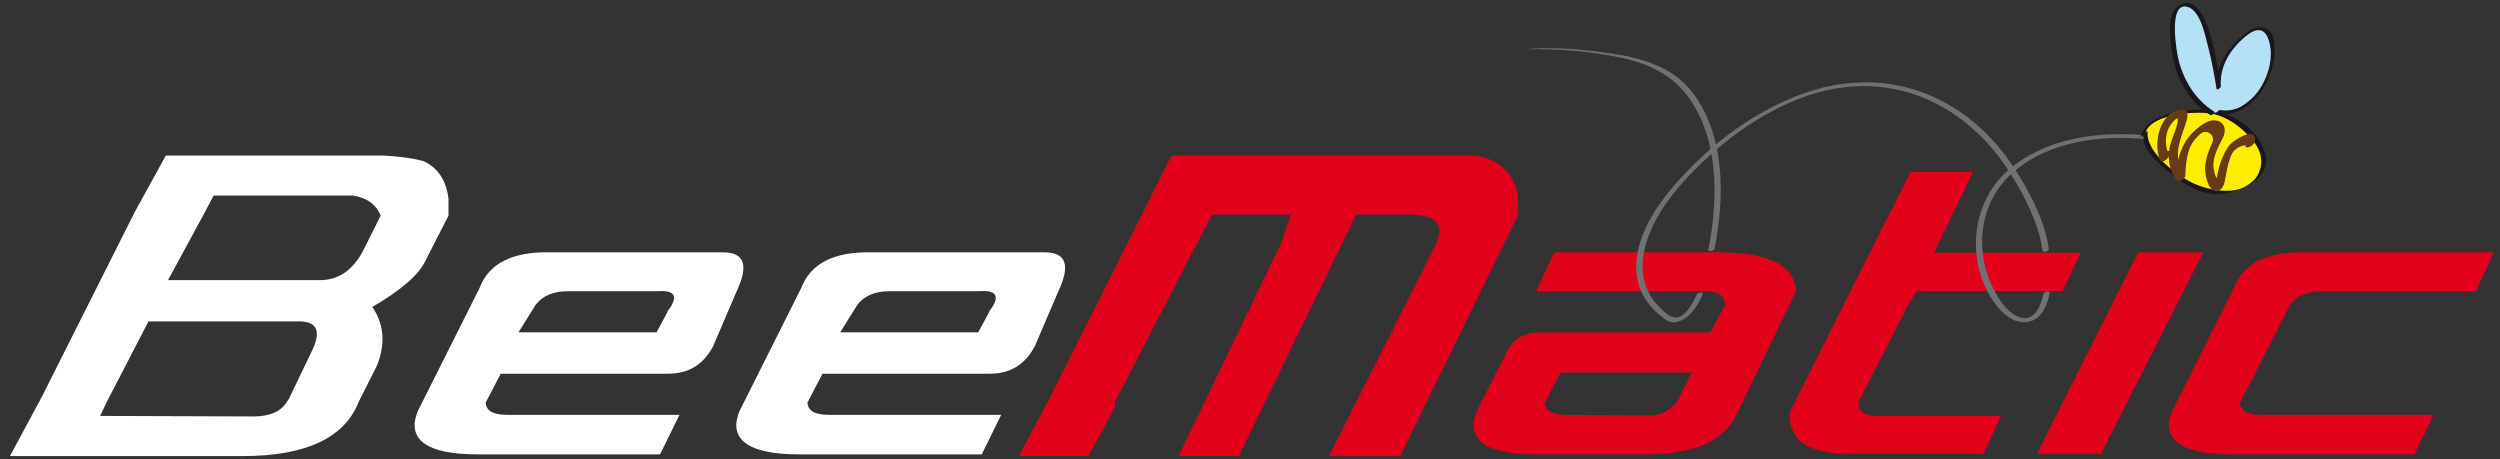 <?xml version="1.0" encoding="UTF-8"?> <svg xmlns="http://www.w3.org/2000/svg" width="234" height="43" viewBox="0 0 234 43" fill="none"><rect x="0" y="0" width="234" height="43" fill="#333333" stroke="none"/><path d="M33.59 37.58C32.27 40.98 28.64 42.69 22.7 42.69H10.88H0.93L3.9 37.17L12.6 19.87L15.52 14.56H35.84C36.57 14.59 37.26 14.66 37.9 14.74C38.54 14.83 39.12 14.94 39.64 15.08C40.99 15.7 41.78 16.89 41.98 18.62V20.18L39.85 24.35C39.26 25.67 37.59 27.13 34.85 28.73C35.96 30.36 36.1 32.2 35.27 34.25L33.59 37.58ZM29.22 32.79C30.09 30.99 29.67 30.08 27.97 30.08H13.9L9.99 37.63L9.37 38.93L23.85 38.98C25.34 38.95 26.35 38.48 26.87 37.57L27.03 37.36L29.22 32.79ZM20 18.3L19.06 20.07L15.73 26.22H29.95C31.76 26.22 33.15 25.21 34.12 23.2L35.63 20.18C35.21 19.14 34.35 18.51 33.02 18.3H20Z" fill="white"></path><path d="M46.87 34.969L45.46 37.679C45.49 38.439 46.15 38.829 47.44 38.829H63.6L61.78 42.529H44.74C40.78 42.529 38.8 41.609 38.8 39.769C38.8 39.489 38.89 39.089 39.06 38.569L44.89 26.949C45.76 24.659 47.95 23.549 51.45 23.619H67.7C69.68 23.619 70.1 24.839 68.95 27.269L66.76 32.379C65.86 34.119 64.45 34.979 62.54 34.979H48.02H46.87V34.969ZM61.51 27.259H53.12C51.8 27.259 50.81 27.679 50.15 28.509L48.53 31.109H52.49H61.45L62.49 29.179V29.129C63.54 27.749 63.21 27.129 61.51 27.259Z" fill="white"></path><path d="M76.99 34.969L75.58 37.679C75.61 38.439 76.27 38.829 77.56 38.829H93.71L91.89 42.529H74.85C70.89 42.529 68.91 41.609 68.91 39.769C68.91 39.489 69 39.089 69.17 38.569L75 26.949C75.87 24.659 78.06 23.549 81.56 23.619H97.81C99.79 23.619 100.21 24.839 99.06 27.269L96.87 32.379C95.97 34.119 94.56 34.979 92.65 34.979H78.13H76.99V34.969ZM91.62 27.259H83.23C81.91 27.259 80.92 27.679 80.26 28.509L78.64 31.109H82.6H91.56L92.6 29.179V29.129C93.66 27.749 93.33 27.129 91.62 27.259Z" fill="white"></path><path d="M126.94 20.079L115.95 42.689H110.32L119.85 22.889L120.84 20.079H113.44L104.43 37.479C104.36 37.649 104.33 37.879 104.33 38.159L101.88 42.689H95.37L98.29 37.169L106.99 19.879L109.65 14.569H138.25C141.1 15.159 142.37 17.039 142.05 20.189L131.06 42.699H124.39L132.93 25.769L134.34 22.959C135.31 21.049 134.48 20.089 131.84 20.089H128.98H126.94V20.079Z" fill="#E2001A"></path><path d="M160.08 31.12L161.49 28.52C161.38 27.69 160.85 27.27 159.87 27.27H143.77L145.49 23.62H160.86C165.58 23.62 168 24.84 168.1 27.27L162.58 38.73C161.43 41.27 158.57 42.53 153.98 42.53H143.87C139.91 42.53 137.93 41.61 137.93 39.77C137.93 39.49 138.02 39.09 138.19 38.57L141.11 32.79C141.7 31.68 142.71 31.12 144.13 31.12H158.77H160.08ZM154.81 34.87H146.06L144.6 37.68C144.63 38.44 145.29 38.83 146.58 38.83L154.81 38.88C155.57 38.78 156.27 38.38 156.89 37.68L158.4 34.87H154.81Z" fill="#E2001A"></path><path d="M179.4 27.26L178.62 28.51L173.93 37.68C174 38.58 174.66 39 175.91 38.93H187.3L185.65 42.47H173.1C169.21 42.47 167.35 41.17 167.53 38.56L173.36 26.94L178.83 16.1H184.67L181.02 23.65H194.77L193.05 27.24H186.7H179.4V27.26Z" fill="#E2001A"></path><path d="M190.65 42.48L200.14 23.62H206.23L196.65 42.48H190.65Z" fill="#E2001A"></path><path d="M217.33 27.259C216.01 27.259 215.02 27.679 214.36 28.509L209.67 37.679C209.7 38.439 210.36 38.829 211.65 38.829H227.8L225.98 42.529H208.95C204.99 42.529 203.01 41.609 203.01 39.769C203.01 39.489 203.1 39.089 203.27 38.569L209.1 26.949C209.97 24.659 212.16 23.549 215.66 23.619H233.41L231.74 27.269H222.42H217.33V27.259Z" fill="#E2001A"></path><path d="M191.27 27.5C190.99 28.76 190.32 30.38 188.72 29.56C187.73 29.05 187.04 27.93 186.55 26.96C185.64 25.16 185.32 23.07 185.66 21.08C186.5 16.12 191.12 13.69 195.73 13.08C198.68 12.69 201.68 12.97 204.56 13.64C204.75 13.68 205.25 13.39 204.91 13.32C199.47 12.06 192.65 12.03 188.11 15.8C184.3 18.97 183.91 25.06 187.06 28.83C187.78 29.69 188.9 30.43 190.06 30.07C191.19 29.71 191.62 28.49 191.85 27.44C191.9 27.2 191.31 27.29 191.27 27.5Z" fill="#707172"></path><path d="M191.77 23.31C191.44 20.8 190.07 18.15 188.73 16.03C187.35 13.84 185.59 11.91 183.44 10.45C178.99 7.42 173.73 6.96 168.72 8.78C164.74 10.23 161.18 12.71 158.22 15.72C155.82 18.16 153.08 21.51 153.15 25.15C153.18 27.04 154.16 28.62 155.64 29.73C156.28 30.21 156.62 30.33 157.37 29.98C158.37 29.52 158.93 28.51 159.37 27.56C159.49 27.3 158.91 27.37 158.83 27.54C158.35 28.58 157.41 30.45 156.06 29.41C155.44 28.92 154.88 28.35 154.48 27.67C153.74 26.44 153.6 25.01 153.87 23.62C154.51 20.36 156.93 17.51 159.26 15.27C161.9 12.73 164.94 10.61 168.35 9.26C173.32 7.3 178.54 7.71 182.98 10.74C185.09 12.18 186.84 14.1 188.19 16.26C189.5 18.35 190.86 20.99 191.18 23.47C191.21 23.66 191.79 23.53 191.77 23.31Z" fill="#707172"></path><path d="M142.75 4.61C145.74 4.55 148.75 4.78 151.68 5.39C154.35 5.95 156.63 7.02 158.2 9.33C160.94 13.35 160.8 18.78 159.9 23.37C159.86 23.59 160.44 23.5 160.48 23.3C161.41 18.55 161.52 12.94 158.56 8.84C156.99 6.68 154.73 5.79 152.19 5.24C152.19 5.25 146.92 4.18 142.75 4.61Z" fill="#707172"></path><path d="M200.57 12.65C200.85 10.83 205.68 10.1 207.21 10.5C209.72 11.07 213.59 14.38 211.04 16.79C208.84 18.94 205.37 17.97 203.34 16.07C202.45 15.29 200.48 13.82 200.82 12.43" fill="#FFED00"></path><path d="M200.76 12.56C201.25 10.68 204.99 10.46 206.59 10.58C208.33 10.72 210.03 12.03 211.04 13.38C211.62 14.16 211.83 15.1 211.49 16.02C210.56 18.51 207.25 17.99 205.48 17.24C203.91 16.57 200.8 14.27 201.02 12.31C201.03 12.22 200.64 12.42 200.63 12.55C200.46 14.06 201.88 15.13 202.91 16.01C204.2 17.11 205.69 18.12 207.46 18.16C209.35 18.21 212.78 16.79 211.99 14.27C211.19 11.7 208.27 10.14 205.71 10.25C204.09 10.32 200.89 10.8 200.39 12.74C200.34 12.9 200.73 12.67 200.76 12.56Z" fill="#1A171C"></path><path d="M207.07 10.6C205.61 9.83 204.6 8.19 204 6.73C203.6 5.75 202.62 1.14 204.28 0.46C206.37 -0.28 207.4 6.7 207.67 8.19C207.38 6.37 208.81 4.3 210.12 3.31C213.13 0.94 213.19 5.81 212.11 7.62C211.45 8.8 209.26 10.95 207.69 10.46" fill="#B5E1F6"></path><path d="M207.24 10.44C205.48 9.34 204.37 7.51 203.89 5.51C203.7 4.71 202.92 0.04 204.8 0.66C206.01 1.06 206.43 3.45 206.7 4.47C207.04 5.73 207.25 7.02 207.47 8.31C207.5 8.48 207.88 8.22 207.87 8.08C207.74 6.19 208.76 4.59 210.18 3.41C211.89 1.98 212.38 3.45 212.52 4.54C212.84 7.03 210.72 10.77 207.81 10.3C207.67 10.28 207.34 10.61 207.55 10.64C211.03 11.21 213.46 6.55 212.8 3.63C212.52 2.39 211.37 2.29 210.45 2.94C208.7 4.18 207.31 6.08 207.46 8.31C207.59 8.23 207.73 8.16 207.86 8.08C207.61 6.67 206.71 -1.1 204 0.49C202.8 1.2 203.12 3.43 203.24 4.51C203.54 7.01 204.7 9.41 206.88 10.77C207.03 10.85 207.39 10.53 207.24 10.44Z" fill="#1A171C"></path><path d="M202.31 14.5C202.27 14.59 202.23 14.68 202.19 14.77L203 14.52C202.54 13.38 202.62 12.05 203.62 11.18C204.08 10.77 203.69 11.98 203.66 12.06C203.55 12.36 203.43 12.66 203.32 12.97C202.83 14.24 202.85 15.8 203.75 16.86C203.99 17.14 204.54 16.74 204.55 16.44C204.57 15.66 204.63 14.93 204.85 14.17C205.04 13.51 205.45 12.97 205.97 12.52C206.52 12.05 207.42 12.63 207.05 13.42C206.45 14.69 206.13 15.87 206.69 17.22C206.91 17.75 207.44 18.18 207.92 17.66C208.18 17.38 208.23 17.03 208.3 16.67C208.39 16.21 208.45 15.78 208.57 15.32C208.61 15.19 208.66 15.05 208.71 14.91C208.88 14.17 209.37 13.72 210.18 13.58C210.07 14.05 210.94 13.68 211.02 13.32C211.39 11.65 208.98 13.1 208.56 13.73C207.99 14.61 207.68 15.55 207.51 16.58C207.36 16.84 207.42 17 207.7 17.06C207.45 16.72 207.29 16.34 207.23 15.93C206.99 14.95 207.58 13.82 208.02 12.98C208.75 11.6 207.51 10.78 206.28 11.57C204.38 12.79 203.75 14.46 203.7 16.68C203.97 16.54 204.23 16.4 204.5 16.26C203.31 14.85 204.03 13.16 204.56 11.65C204.68 11.3 205.03 10.22 204.29 10.25C202.17 10.34 201.52 13.38 202.16 14.94C202.32 15.34 202.87 14.93 202.97 14.69C203.01 14.6 203.05 14.51 203.09 14.42C203.32 13.9 202.45 14.15 202.31 14.5Z" fill="#673B15"></path></svg> 